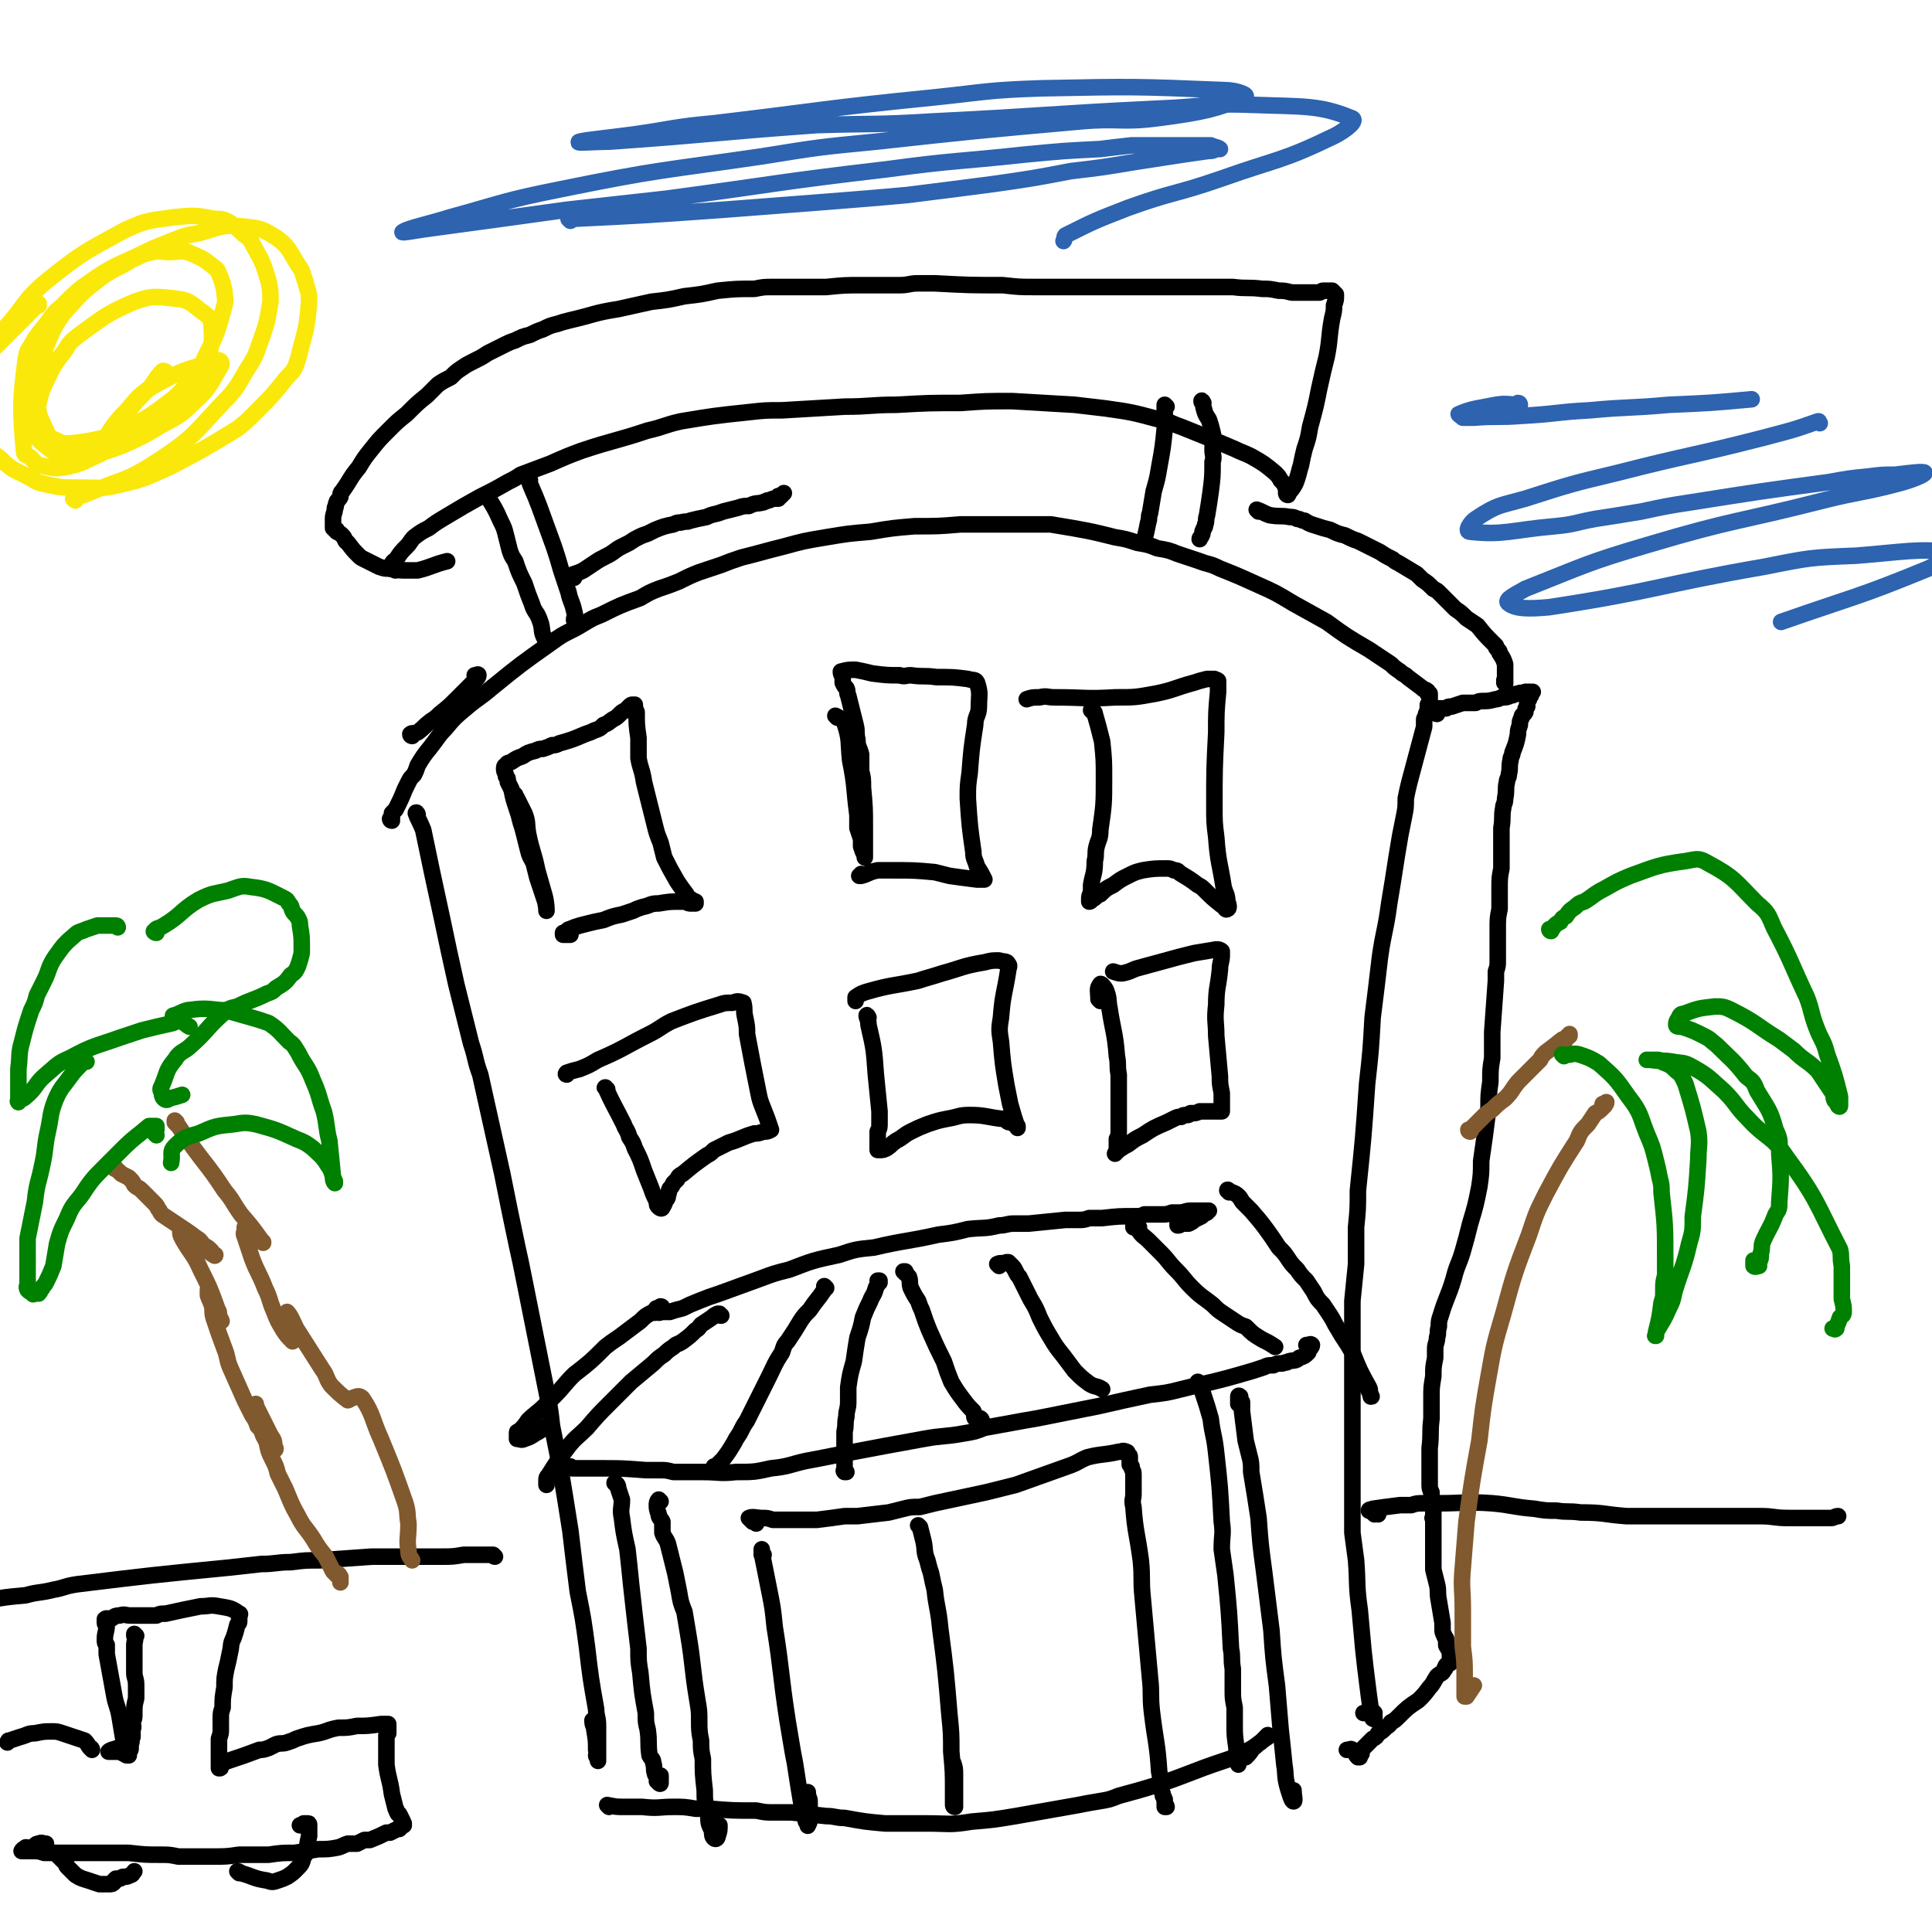 <svg viewBox='0 0 1050 1050' version='1.1' xmlns='http://www.w3.org/2000/svg' xmlns:xlink='http://www.w3.org/1999/xlink'><g fill='none' stroke='#000000' stroke-width='9' stroke-linecap='round' stroke-linejoin='round'><path d='M227,443c0,-1 -1,-2 -1,-1 1,3 2,4 4,9 5,24 5,24 10,47 4,19 4,19 8,37 4,16 4,16 8,32 3,9 2,9 5,17 2,9 2,9 4,18 2,9 2,9 4,18 2,9 2,9 4,18 4,20 4,20 8,39 2,9 2,9 4,19 2,10 2,10 4,20 2,10 2,10 4,20 2,10 2,10 4,20 2,10 2,10 3,19 2,10 2,10 4,20 3,18 3,18 6,37 2,17 2,17 4,33 3,15 3,15 5,30 2,17 2,17 5,34 0,4 1,4 1,9 0,3 0,3 0,6 0,3 0,3 0,5 0,2 0,2 0,3 0,2 0,2 0,4 0,1 0,1 0,1 0,0 0,0 0,0 0,0 0,0 0,0 0,0 0,0 0,-1 0,-1 -1,-1 -1,-2 0,-1 1,-1 0,-3 0,-5 0,-5 -1,-11 0,-2 -1,-2 -1,-5 '/><path d='M213,446c-1,0 -1,-1 -1,-1 0,0 0,0 0,0 1,0 1,0 1,0 0,0 0,0 -1,0 0,0 0,0 0,0 1,1 0,0 0,0 0,0 0,0 0,0 0,0 0,0 0,0 1,1 0,0 0,0 0,0 0,0 0,0 1,0 1,0 1,-1 0,-1 0,-1 0,-2 1,-1 1,-1 2,-2 3,-6 3,-6 5,-11 1,-2 1,-2 2,-4 1,-2 1,-2 3,-4 1,-2 1,-2 2,-5 3,-5 3,-5 7,-10 4,-5 4,-6 8,-10 5,-6 5,-6 11,-11 7,-6 7,-5 14,-11 16,-13 16,-13 33,-25 8,-6 9,-5 17,-10 5,-3 5,-3 10,-5 10,-5 10,-5 21,-9 5,-3 5,-3 10,-5 6,-2 6,-2 11,-4 6,-3 6,-3 11,-5 6,-2 6,-2 12,-4 5,-2 5,-2 11,-4 12,-3 11,-3 23,-6 11,-3 11,-3 23,-5 12,-2 12,-2 24,-3 12,-2 12,-2 24,-3 13,0 13,0 25,-1 6,0 6,0 13,0 6,0 6,0 12,0 6,0 6,0 12,0 6,0 6,0 12,0 6,1 6,1 12,2 11,2 11,2 23,5 6,1 6,1 12,3 6,1 6,1 11,3 6,1 6,1 11,3 6,2 6,2 12,4 5,2 5,1 11,4 10,4 10,4 21,9 9,4 9,4 19,10 9,5 9,5 18,10 11,8 11,8 23,15 3,2 3,2 6,4 3,2 3,2 6,4 2,2 2,2 5,4 2,2 2,1 4,3 4,3 4,3 8,6 1,1 1,1 2,1 0,1 1,0 1,1 0,0 0,1 0,1 0,1 1,0 1,0 0,0 0,1 0,1 0,0 0,0 0,0 0,0 0,-1 -1,-1 0,0 1,0 1,1 0,0 0,0 0,0 0,0 0,-1 -1,-1 0,0 1,0 1,1 0,0 0,0 0,0 0,0 0,0 0,0 0,0 0,0 0,0 0,0 0,0 0,0 0,1 0,1 0,1 0,1 0,1 0,2 0,1 0,1 -1,2 0,1 0,1 0,3 -1,1 0,1 -1,2 0,2 -1,2 -1,3 0,2 0,2 0,4 -4,15 -4,15 -8,30 -1,4 -1,4 -2,9 0,5 0,5 -1,10 -1,5 -1,5 -2,10 -1,6 -1,6 -2,12 -2,13 -2,13 -4,25 -2,15 -3,15 -5,29 -2,17 -2,17 -4,33 -1,18 -1,18 -3,36 -2,29 -2,29 -5,58 0,10 0,10 -1,20 0,10 0,10 0,20 -1,10 -1,10 -2,20 0,19 0,19 0,38 0,10 0,10 0,19 0,9 0,9 0,18 0,9 0,9 0,18 0,8 0,8 0,16 0,9 0,9 0,17 1,8 1,7 2,15 1,13 0,13 2,27 1,11 1,11 2,22 1,9 1,9 2,17 1,8 1,8 2,15 1,1 1,1 2,2 0,1 -1,1 0,2 0,1 0,1 0,1 0,0 0,0 0,0 0,1 0,0 -1,0 0,0 1,0 1,0 0,0 0,0 0,0 0,0 0,0 0,0 0,0 0,0 0,0 -1,-1 -1,-2 -2,-3 -1,0 -2,0 -4,0 '/><path d='M280,432c0,0 -1,-1 -1,-1 0,1 1,1 2,3 2,4 2,4 4,8 2,5 1,5 2,11 2,10 3,10 5,20 2,7 2,7 4,14 1,4 1,7 1,8 0,0 0,-3 -1,-6 -2,-6 -2,-6 -4,-12 -1,-4 -1,-4 -2,-8 -2,-4 -2,-3 -3,-7 -1,-4 -1,-4 -2,-8 -1,-4 -1,-4 -2,-7 -1,-4 -1,-4 -2,-7 -2,-6 -2,-6 -3,-11 -1,-2 -1,-2 -2,-4 0,-2 0,-2 -1,-3 0,-2 -1,-2 -1,-4 0,-1 0,-2 1,-2 1,-2 1,-1 3,-2 3,-2 3,-2 6,-3 3,-2 3,-2 7,-3 2,-1 2,-1 4,-1 3,-1 3,-1 5,-2 2,0 2,0 4,-1 7,-2 7,-2 14,-5 3,-1 3,-1 5,-2 3,-1 3,-1 5,-3 3,-1 2,-1 5,-3 2,-1 2,-1 4,-3 1,-1 1,-1 3,-2 1,-1 1,-1 2,-2 1,-1 1,-1 2,-1 0,0 1,0 1,0 0,1 0,2 1,4 0,7 0,7 1,14 0,2 0,2 0,5 0,3 0,3 0,6 1,6 2,6 3,13 3,12 3,12 6,24 1,4 1,4 3,9 1,4 1,4 2,8 3,6 3,6 7,13 2,3 2,3 5,7 1,2 1,2 3,3 1,1 1,1 2,1 0,1 0,1 0,1 0,0 0,0 0,0 0,0 0,0 0,0 -1,0 -1,0 -2,0 -2,0 -2,0 -3,-1 -1,0 -1,0 -3,0 -6,0 -6,0 -12,1 -5,0 -4,1 -9,2 -3,1 -3,1 -5,2 -3,1 -3,1 -6,2 -5,1 -5,1 -10,3 -5,1 -5,1 -9,2 -4,1 -4,1 -7,2 -1,1 -1,0 -2,1 -1,0 -1,0 -2,1 -1,1 -1,1 -2,1 0,0 0,1 0,1 1,0 2,0 4,0 0,0 0,-1 0,-1 '/><path d='M455,390c0,0 -1,-1 -1,-1 2,1 4,2 5,4 3,9 2,10 3,20 3,15 2,15 4,30 0,3 0,3 0,7 1,3 1,3 2,6 0,2 0,2 0,4 1,3 1,3 2,5 0,1 0,1 0,1 0,-2 0,-3 0,-5 0,-5 0,-5 0,-11 0,-11 0,-11 -1,-22 0,-5 0,-5 -1,-9 0,-5 0,-5 0,-9 -1,-4 -2,-4 -2,-8 -1,-4 0,-4 -1,-8 -2,-8 -2,-8 -4,-16 -1,-2 0,-2 -1,-4 -1,-1 -1,-1 -2,-3 0,-1 0,-1 0,-3 0,-1 -1,-1 -1,-3 0,0 0,0 0,0 4,-1 4,-1 8,-1 5,1 5,1 9,2 8,1 8,1 15,1 3,1 3,0 6,0 7,1 7,0 14,1 9,0 9,0 17,1 3,1 4,0 5,2 2,6 1,7 1,13 0,5 -2,5 -2,10 -2,13 -2,13 -3,26 -1,7 -1,7 -1,14 1,15 1,15 3,29 0,4 1,4 2,8 2,3 2,3 4,7 0,0 0,0 0,0 0,0 0,0 0,0 -2,0 -2,0 -4,0 -8,-1 -8,-1 -15,-2 -4,-1 -4,-1 -8,-2 -11,-1 -11,-1 -23,-1 -4,0 -4,0 -8,0 -5,1 -5,2 -9,3 -1,0 -1,0 -1,0 0,0 1,0 1,-1 '/><path d='M594,387c0,-1 -1,-2 -1,-1 1,0 2,1 2,2 2,7 2,7 4,15 1,10 1,10 1,20 0,14 0,14 -2,28 0,5 -1,5 -2,9 -1,4 0,4 -1,8 0,7 -1,7 -2,13 0,2 0,2 0,4 -1,2 -1,2 -1,4 0,0 0,1 0,1 0,0 1,0 1,-1 3,-1 2,-2 5,-3 3,-3 3,-3 7,-5 4,-3 4,-3 8,-5 4,-2 4,-2 8,-3 6,-1 7,-1 13,-1 2,0 2,0 4,1 3,0 2,1 4,2 5,3 5,3 9,6 2,1 2,1 4,3 4,4 4,4 9,8 2,1 2,3 3,2 1,0 1,-2 0,-4 0,-4 -1,-4 -2,-8 -2,-13 -3,-13 -4,-27 -1,-8 -1,-8 -1,-17 0,-20 0,-20 1,-40 0,-11 0,-11 1,-22 0,-2 0,-2 0,-5 0,0 0,0 0,0 0,-1 0,-1 0,-1 -1,-1 -1,0 -2,-1 -2,0 -2,0 -4,0 -4,1 -4,1 -7,2 -11,3 -11,4 -21,6 -11,2 -11,2 -22,2 -16,1 -16,0 -33,0 -4,0 -4,-1 -8,0 -4,0 -4,0 -7,1 '/><path d='M330,592c0,0 -2,-1 -1,-1 4,9 5,10 10,20 1,3 2,3 3,7 2,3 2,3 3,6 3,6 3,6 5,12 2,5 2,5 4,10 1,3 1,3 3,7 0,2 0,2 1,3 1,1 2,1 2,0 1,-1 1,-2 2,-4 1,-1 1,-1 1,-3 1,-1 0,-1 1,-3 1,-1 1,-1 2,-3 1,-1 1,-1 2,-2 1,-2 1,-2 3,-3 6,-5 6,-5 13,-10 2,-1 2,-1 4,-3 2,-1 2,-1 4,-2 2,-1 2,-1 4,-2 7,-2 7,-3 14,-5 2,0 2,0 5,-1 2,0 2,0 4,-1 0,0 0,0 0,0 -2,-6 -2,-6 -4,-11 -2,-5 -2,-5 -3,-10 -3,-15 -3,-15 -6,-31 0,-4 0,-4 -1,-9 -1,-4 0,-4 -1,-8 0,0 0,0 0,0 -3,-1 -3,-1 -6,0 -4,0 -4,0 -7,1 -13,4 -13,4 -26,9 -6,3 -6,4 -12,7 -14,7 -14,8 -28,14 -5,3 -5,3 -10,5 -4,1 -4,1 -7,2 -1,1 0,1 0,1 '/><path d='M472,553c0,0 -1,-2 -1,-1 0,1 1,2 1,5 3,13 3,13 4,27 1,10 1,10 2,20 0,3 0,3 0,6 0,3 0,3 -1,5 0,2 0,2 0,4 0,2 0,2 0,3 0,1 0,1 0,2 0,1 0,1 0,1 0,0 1,0 1,0 2,0 2,0 4,-1 3,-2 2,-2 5,-4 4,-2 4,-3 8,-5 4,-2 4,-2 9,-4 6,-2 6,-2 11,-3 6,-1 6,-2 12,-2 8,0 9,1 17,2 2,0 2,0 3,1 1,1 1,1 3,1 1,1 1,1 3,2 0,0 0,1 0,1 0,0 0,0 0,0 0,0 0,0 0,0 -2,-6 -2,-6 -4,-13 -1,-5 -1,-5 -2,-10 -2,-12 -2,-12 -3,-24 -1,-6 -1,-7 0,-13 1,-13 2,-13 4,-26 0,-1 1,-2 0,-3 -1,-2 -2,-1 -5,-2 -4,0 -4,0 -8,1 -12,2 -12,3 -23,6 -6,2 -7,2 -13,4 -14,3 -14,2 -28,6 -3,1 -3,1 -6,3 0,1 0,1 0,2 '/><path d='M598,544c0,0 0,0 -1,-1 0,0 0,0 0,0 0,-4 -1,-6 1,-8 0,-1 2,1 3,3 2,5 1,5 2,10 2,13 3,13 4,26 1,5 0,5 1,10 0,4 0,4 0,9 0,4 0,4 0,8 0,7 0,7 0,13 0,3 0,3 -1,5 0,2 0,2 0,4 0,2 0,2 -1,4 0,0 0,0 0,0 1,-1 1,-1 2,-2 3,-2 3,-2 5,-3 4,-3 4,-3 8,-5 6,-4 6,-4 13,-7 2,-1 2,-1 4,-2 2,-1 2,-1 4,-1 1,-1 1,-1 3,-1 1,0 1,0 2,-1 3,0 3,0 5,-1 1,0 1,0 1,0 2,0 2,0 3,0 2,0 2,0 4,0 2,0 2,0 4,0 0,0 0,-1 0,-1 0,-5 0,-5 0,-9 -1,-5 -1,-5 -1,-9 -1,-11 -1,-11 -2,-22 0,-8 -1,-8 0,-17 0,-9 1,-9 2,-19 0,-4 1,-4 1,-8 0,-1 0,-2 0,-2 -1,-1 -2,-1 -3,-1 -6,1 -6,1 -12,2 -4,1 -4,1 -8,2 -11,3 -11,3 -22,6 -4,1 -4,2 -9,3 -2,0 -2,0 -5,-1 '/><path d='M360,711c0,0 0,-1 -1,-1 0,0 1,0 0,1 -2,1 -2,1 -4,2 -4,2 -4,2 -7,5 -4,3 -4,3 -8,6 -5,4 -6,4 -11,8 -8,8 -8,8 -17,15 -6,6 -5,6 -11,12 -3,3 -3,3 -5,5 -4,4 -5,4 -9,8 -2,3 -2,3 -5,6 -1,0 -1,0 -1,1 0,1 0,1 0,2 -1,0 -1,0 0,0 0,0 0,1 0,1 2,0 2,1 4,0 3,-1 3,-1 6,-3 4,-2 4,-3 8,-5 '/><path d='M358,712c-1,0 -1,0 -1,-1 -1,0 0,1 0,1 0,1 -1,1 -1,1 0,1 0,0 0,0 2,0 2,1 3,0 3,0 3,0 5,0 3,-1 3,-1 7,-2 4,-2 4,-2 9,-4 5,-2 5,-2 11,-4 11,-4 11,-4 22,-8 8,-3 8,-3 16,-5 13,-5 13,-5 27,-8 9,-3 9,-3 19,-4 17,-4 17,-3 35,-7 8,-1 8,-1 16,-3 9,-1 9,0 17,-2 4,0 4,-1 8,-1 4,0 4,0 8,0 10,-1 10,-1 20,-2 3,0 3,0 7,0 3,0 3,0 6,-1 4,0 4,0 7,0 9,-1 9,-1 18,-1 3,0 3,0 5,-1 3,0 3,0 6,0 2,0 2,0 4,0 2,0 2,0 5,-1 2,0 2,0 4,0 3,0 3,-1 6,-1 3,0 3,0 6,0 1,0 1,0 3,0 0,0 0,0 1,0 0,0 0,0 0,0 -1,0 -1,0 -1,1 -2,1 -2,1 -3,2 -2,1 -2,1 -4,2 -1,1 -1,1 -3,2 0,0 0,0 -1,0 -1,0 -1,0 -2,0 0,0 0,0 -1,0 -1,1 -1,1 -2,1 0,0 0,-1 0,-1 0,-1 0,0 0,0 '/><path d='M668,648c0,-1 -1,-2 -1,-1 2,1 4,1 6,3 2,2 1,2 3,4 2,2 2,2 4,4 6,7 6,7 11,14 2,3 2,3 4,6 3,3 3,3 5,6 2,3 2,3 5,6 2,3 2,3 5,6 2,3 2,3 4,6 2,4 2,4 5,7 2,3 2,3 4,6 2,3 2,4 4,7 4,7 4,6 8,13 4,10 4,10 9,19 1,2 0,2 1,4 0,1 0,1 0,1 0,0 0,0 0,0 1,0 0,0 0,-1 -1,-1 0,-1 -1,-2 -1,-2 -1,-3 -3,-5 -1,-1 -2,-1 -3,-1 '/><path d='M311,798c0,0 -1,-1 -1,-1 0,0 0,1 1,1 7,0 7,0 15,0 12,0 12,0 25,1 4,0 4,0 8,0 3,0 3,0 7,1 8,0 8,0 16,0 9,0 9,1 18,0 10,0 10,0 19,-2 10,-1 10,-2 19,-4 11,-2 10,-2 21,-4 21,-4 21,-4 43,-8 11,-2 11,-1 22,-3 6,-1 6,-1 11,-3 11,-2 11,-2 22,-4 6,-1 6,-1 11,-2 5,-1 5,-1 10,-2 5,-1 5,-1 10,-2 5,-1 5,-1 10,-2 13,-3 13,-3 27,-6 9,-1 9,-1 17,-3 8,-2 8,-2 17,-4 8,-2 8,-2 15,-4 7,-2 7,-2 13,-4 2,-1 2,-1 5,-1 2,-1 2,-1 5,-1 2,-1 2,0 3,-1 3,-1 4,0 6,-2 3,-1 3,-1 5,-3 0,-1 0,-1 0,-1 1,-1 2,-2 2,-3 -1,-1 -1,0 -3,0 '/><path d='M392,715c-1,0 -1,0 -1,-1 -1,0 -1,0 -1,0 -2,1 -2,1 -3,2 -3,2 -3,2 -6,4 -1,1 -1,2 -3,3 -3,3 -3,3 -7,6 -3,2 -3,1 -5,3 -3,2 -3,2 -5,4 -3,2 -3,2 -6,5 -6,5 -6,5 -12,10 -6,6 -6,6 -12,12 -6,6 -6,6 -12,13 -5,5 -6,5 -10,10 -6,8 -6,8 -11,16 -1,1 -1,1 -1,3 0,0 0,0 0,0 0,1 0,1 0,2 '/><path d='M449,700c0,0 -1,-1 -1,-1 0,1 1,1 0,2 -4,6 -4,5 -8,11 -3,3 -3,3 -5,6 -3,5 -3,5 -7,11 -2,2 -2,3 -3,6 -4,6 -4,7 -7,13 -2,4 -2,4 -4,8 -2,4 -2,4 -4,8 -2,4 -2,4 -4,8 -2,3 -2,3 -4,7 -2,3 -2,3 -3,5 -3,5 -3,5 -6,9 -2,2 -2,2 -4,4 0,1 -1,1 -1,1 0,0 0,-1 0,-1 '/><path d='M478,697c0,0 -1,-1 -1,-1 0,0 0,0 1,0 0,0 0,0 0,0 -1,2 -1,2 -2,4 -1,4 -2,4 -3,7 -2,4 -2,4 -4,9 -1,5 -1,5 -3,11 -1,6 -1,6 -2,13 -2,7 -2,7 -3,14 0,4 0,4 0,8 0,4 -1,4 -1,8 -1,4 0,4 -1,8 0,3 0,3 0,7 0,3 0,3 0,6 0,4 0,4 0,8 0,0 -1,0 0,1 0,0 0,0 1,0 '/><path d='M492,692c0,0 0,-1 -1,-1 0,0 1,0 1,0 1,2 1,2 2,3 1,3 0,3 1,6 2,4 2,4 4,7 1,3 1,3 2,5 2,6 2,6 4,11 4,9 4,9 8,17 2,6 2,6 4,11 3,5 3,5 6,9 3,4 3,4 6,7 1,2 0,3 1,4 1,1 2,-1 3,0 1,1 0,1 1,2 '/><path d='M543,688c0,0 -1,-1 -1,-1 2,-1 3,0 5,-1 0,0 0,0 1,0 1,1 1,1 2,2 1,1 1,1 2,3 1,2 1,2 2,3 3,6 3,6 6,12 3,5 3,5 5,10 3,6 3,6 6,11 3,5 3,5 7,10 3,4 3,4 6,8 4,4 4,4 8,7 3,2 4,1 7,3 '/><path d='M617,667c0,0 -1,0 -1,-1 0,0 0,1 0,1 1,0 2,-1 3,0 0,1 -1,1 0,2 2,3 3,3 5,5 4,4 4,4 7,7 4,4 4,5 8,9 5,5 4,5 9,10 5,5 6,5 11,9 3,3 3,3 6,5 3,2 3,2 6,4 3,2 3,2 6,3 4,4 4,4 9,7 4,2 4,2 7,4 '/><path d='M335,807c0,0 -1,-2 -1,-1 1,0 2,1 2,3 1,3 1,3 2,6 0,5 -1,5 0,10 1,8 1,8 3,17 1,9 1,9 2,19 2,18 2,18 4,35 0,7 0,7 1,13 1,11 1,11 3,22 0,5 0,5 1,9 1,7 0,7 1,14 1,2 2,2 2,4 1,3 0,3 1,6 0,1 1,1 1,2 1,1 0,1 0,2 1,0 1,1 1,1 0,0 1,1 1,0 0,-2 0,-2 0,-4 '/><path d='M359,816c0,0 -1,-1 -1,-1 -1,1 -1,2 -1,3 0,2 0,2 1,5 0,2 1,2 2,4 0,3 0,3 0,6 1,3 2,3 3,6 2,8 2,8 4,16 1,5 1,5 2,10 1,6 1,6 3,11 1,6 1,6 2,12 3,18 2,18 5,36 1,6 1,6 1,11 0,5 0,6 1,11 0,5 0,5 1,10 0,8 0,8 1,17 0,6 0,6 2,13 0,5 0,5 2,9 0,2 0,3 1,4 1,1 2,0 2,-1 1,-3 1,-3 1,-6 0,0 0,0 0,0 '/><path d='M652,752c0,0 -1,-1 -1,-1 0,0 0,0 0,0 1,1 1,1 1,1 1,3 1,3 2,6 2,6 2,6 4,13 1,9 2,9 3,19 2,18 2,18 3,37 1,7 0,7 0,15 1,7 1,7 2,14 2,20 2,20 3,40 1,5 0,5 1,11 0,6 0,6 0,11 0,5 0,5 1,10 0,4 0,4 0,9 0,6 0,6 1,13 0,3 0,3 1,7 0,0 0,0 0,1 0,0 0,1 0,1 0,-1 0,-1 0,-2 '/><path d='M675,764c0,0 0,-1 -1,-1 0,0 0,1 -1,0 0,-1 0,-2 0,-4 0,-1 1,0 1,0 0,2 0,2 1,3 0,2 0,2 0,5 1,8 1,8 2,16 1,4 1,4 2,8 1,4 1,4 1,9 2,12 2,12 4,25 1,14 1,14 3,29 2,16 2,16 4,32 1,15 1,15 3,30 1,12 1,12 2,24 1,9 1,9 2,19 1,6 0,6 2,13 1,3 2,7 3,7 1,0 0,-3 0,-6 '/><path d='M415,845c-1,0 -1,-1 -1,-1 0,0 0,1 0,1 0,-1 0,-2 0,-3 0,0 0,0 0,0 0,1 0,1 0,2 2,10 2,10 4,20 2,10 2,10 3,20 4,25 3,25 7,51 1,6 1,6 2,12 1,6 1,6 2,11 2,13 2,13 4,25 1,3 1,3 2,7 1,1 1,3 1,2 0,0 1,-1 1,-3 0,-5 0,-5 0,-10 0,-2 -1,-2 -1,-5 '/><path d='M411,828c0,-1 -1,-1 -1,-1 0,0 1,0 1,0 -1,0 -1,0 -2,0 -1,-1 -2,-2 -2,-2 2,-1 4,0 7,0 3,0 3,0 6,1 6,0 6,0 13,0 2,0 2,0 5,0 3,0 3,0 6,0 8,-1 8,-1 15,-2 3,0 4,0 7,0 8,-1 9,-1 17,-2 4,-1 4,-1 8,-2 4,-1 4,-1 9,-1 4,-1 4,-1 8,-2 14,-3 14,-3 28,-6 8,-2 8,-2 16,-4 14,-5 14,-5 28,-10 6,-2 6,-3 11,-5 8,-2 8,-1 17,-3 2,0 2,-1 4,0 1,0 1,1 1,2 1,0 1,0 1,1 0,2 0,2 0,4 1,1 1,1 1,1 0,2 1,2 1,4 0,1 0,1 0,2 0,4 0,4 0,9 0,3 -1,3 0,7 1,14 2,14 4,29 1,10 0,10 1,20 2,22 2,22 4,44 1,9 0,9 1,18 2,17 3,17 4,33 1,4 0,4 1,8 0,3 1,3 1,5 1,1 0,1 1,2 0,0 0,0 0,0 0,1 0,1 0,3 1,0 1,1 1,1 0,0 -1,0 -1,0 '/><path d='M500,830c0,0 0,0 -1,-1 0,0 1,1 1,1 1,4 1,4 2,8 1,5 0,5 2,10 1,4 1,4 2,7 1,5 1,5 2,9 1,10 2,10 3,21 3,23 3,23 5,47 1,10 1,10 1,20 1,11 1,11 1,21 0,2 0,2 0,4 0,2 0,2 0,3 0,1 0,1 0,1 0,1 1,1 1,1 0,0 0,0 0,0 0,-1 0,-1 0,-2 0,-3 0,-3 0,-7 0,-4 0,-4 0,-8 0,-4 0,-4 -1,-7 '/><path d='M331,982c0,0 -1,-1 -1,-1 0,0 0,0 0,0 5,1 5,1 9,1 5,0 5,0 10,0 9,1 9,0 17,0 6,0 6,0 12,1 4,0 4,0 8,0 12,1 12,1 25,1 5,1 5,1 9,1 5,0 5,0 10,0 10,1 10,1 19,2 5,0 5,1 10,1 11,2 11,2 22,3 11,0 11,0 23,0 12,0 12,1 24,-1 12,-1 12,-1 24,-3 17,-3 17,-3 34,-6 5,-1 5,-1 11,-2 6,-1 6,-1 11,-3 11,-3 11,-3 21,-6 18,-6 18,-7 36,-13 6,-2 6,-2 12,-5 6,-3 6,-4 12,-8 0,0 0,-1 0,-1 -2,2 -2,2 -4,4 -2,1 -2,2 -4,3 -2,3 -2,3 -4,5 '/><path d='M749,823c0,-1 0,-1 -1,-1 0,0 0,1 -1,1 -1,-1 -2,-2 -3,-2 0,-1 1,0 2,-1 7,-1 7,-1 15,-2 3,0 3,0 6,0 3,-1 3,-1 7,-1 4,0 4,0 8,0 14,0 14,-1 29,0 11,1 11,2 23,3 6,1 6,1 12,1 6,1 6,0 13,1 13,0 12,1 25,2 14,0 14,0 27,0 13,0 13,0 25,0 11,0 11,0 21,0 7,0 7,1 15,1 12,0 12,0 23,0 2,0 2,-1 4,-1 '/><path d='M269,846c0,0 -1,0 -1,-1 0,0 0,0 0,0 -1,0 -1,0 -3,0 -2,0 -2,0 -5,0 -4,0 -4,0 -8,0 -6,1 -6,1 -12,1 -8,0 -8,0 -16,0 -11,0 -11,0 -22,0 -14,1 -14,1 -28,2 -8,0 -8,0 -16,1 -8,0 -8,1 -16,1 -9,1 -9,1 -18,2 -41,4 -41,4 -82,9 -7,1 -7,2 -13,3 -8,2 -8,1 -15,3 -11,1 -11,1 -22,3 '/><path d='M69,953c0,-1 -1,-1 -1,-1 0,0 0,0 0,0 0,-3 0,-4 -1,-7 -1,-6 -1,-6 -2,-12 -1,-6 -2,-6 -3,-12 -2,-11 -2,-11 -4,-22 0,-2 0,-2 0,-5 -1,-1 -1,-1 -1,-3 0,-4 1,-4 1,-8 0,0 -1,0 -1,-1 0,-1 0,-1 0,-2 1,-1 2,0 3,0 2,-1 2,-2 5,-2 3,-1 3,0 6,0 4,0 4,0 9,0 2,0 2,0 5,0 2,-1 2,-1 5,-1 9,-2 9,-2 19,-4 5,0 5,-1 10,0 6,1 7,1 11,4 1,0 0,1 0,2 0,1 0,1 0,2 0,1 0,1 -1,2 -1,4 -1,4 -2,7 -2,4 -1,4 -2,8 -1,5 -1,5 -2,9 -1,5 -1,5 -1,10 -1,6 -1,6 -1,11 -1,3 -1,3 -1,6 0,3 0,3 0,6 0,2 0,2 -1,5 0,5 0,5 0,10 0,1 0,1 0,2 0,1 0,1 0,2 0,1 0,1 0,1 1,0 0,0 0,1 0,0 0,0 0,0 0,0 0,0 0,0 0,0 0,0 0,0 1,0 1,0 1,-1 0,-1 0,-1 0,-2 2,-1 2,0 4,-1 9,-3 9,-3 17,-6 2,0 2,0 5,-1 2,-1 2,-1 4,-2 3,-1 3,0 6,-1 3,-1 3,-1 5,-2 6,-2 6,-2 12,-3 5,-1 5,-2 11,-3 5,0 5,0 10,-1 6,0 6,0 13,-1 1,0 1,0 2,0 0,0 0,0 1,0 0,0 0,0 1,0 0,0 0,0 0,1 0,1 0,1 0,3 0,0 0,0 0,1 -1,1 -1,1 -1,1 0,2 0,2 0,4 0,3 0,3 0,5 0,4 0,4 0,7 1,8 2,8 3,16 1,4 1,4 2,8 1,1 0,1 1,2 0,1 1,1 1,1 1,2 1,2 2,4 0,0 0,0 0,1 0,0 0,0 0,0 1,0 0,0 0,1 0,0 1,0 0,0 -1,1 -1,1 -2,2 -1,0 -1,0 -1,0 -2,1 -2,1 -4,2 -1,0 -1,0 -2,0 -4,2 -4,2 -9,4 -1,0 -1,0 -3,0 -2,1 -2,1 -4,2 -3,0 -3,0 -5,0 -3,1 -2,1 -5,2 -5,1 -6,1 -11,1 -6,1 -6,1 -13,2 -7,0 -7,0 -14,1 -8,0 -8,0 -16,0 -7,1 -7,1 -15,1 -5,0 -5,0 -10,0 -4,0 -4,0 -8,0 -5,-1 -5,-1 -10,-1 -8,0 -8,0 -17,-1 -12,0 -12,0 -23,0 -3,0 -3,0 -5,0 -3,0 -3,0 -5,0 -1,0 -1,0 -3,0 -2,0 -2,0 -3,0 -2,0 -2,0 -4,0 -1,0 -1,0 -3,0 -3,-1 -3,-1 -7,-1 -2,0 -2,0 -4,0 -1,0 -2,0 -1,0 0,-1 1,-1 2,-2 2,0 2,1 3,0 3,-1 2,-2 4,-2 2,-1 2,0 4,0 0,0 0,0 0,0 '/><path d='M50,951c0,0 0,-1 -1,-1 0,0 1,0 0,0 -1,-1 -1,-2 -3,-4 -3,-1 -3,-1 -6,-2 -3,-1 -3,-1 -6,-2 -3,-1 -3,-1 -6,-1 -4,0 -4,0 -9,1 -4,0 -4,1 -8,2 -3,1 -3,1 -6,2 -1,0 0,0 -1,1 '/><path d='M130,1018c0,0 -1,-1 -1,-1 0,0 1,0 2,1 7,2 7,3 14,4 3,1 3,1 6,0 3,-1 3,-1 5,-2 3,-2 3,-2 5,-4 3,-3 3,-3 4,-7 1,-1 1,-1 2,-3 0,-4 0,-4 1,-8 0,-2 0,-2 0,-5 0,-1 0,-1 0,-1 0,-1 0,-1 -1,-1 0,0 0,0 0,0 -1,0 -1,0 -2,0 0,0 0,1 0,1 -1,0 -1,0 -2,0 '/><path d='M31,1008c-1,-1 -1,-1 -1,-1 -1,0 0,0 0,0 2,2 2,2 4,4 1,1 1,1 2,2 0,1 0,1 1,2 2,2 2,2 4,4 3,2 4,2 7,3 3,1 3,1 6,2 3,0 3,0 5,0 2,0 2,0 3,-1 0,0 0,-1 0,-1 0,0 0,0 1,-1 1,0 1,0 2,0 1,0 1,-1 2,-1 0,0 0,0 0,0 2,0 2,0 4,-1 1,0 1,-1 2,-2 '/><path d='M74,889c0,0 -1,0 -1,-1 0,0 0,1 0,1 1,2 0,3 0,5 0,4 0,4 0,8 0,3 0,3 0,7 0,3 1,3 1,7 0,3 0,3 0,7 -1,4 -1,4 -1,8 0,3 0,3 -1,5 0,2 1,2 0,4 0,2 0,2 0,4 -1,2 0,2 -1,4 0,1 0,1 0,2 0,1 0,1 -1,2 0,1 0,1 0,2 0,0 0,0 0,0 0,0 0,0 0,0 -1,0 -1,0 -1,0 -1,0 -1,-1 -2,-1 -2,-1 -2,-1 -4,-1 -1,0 -1,0 -2,0 -1,0 -2,0 -2,0 1,-1 2,-1 5,-2 '/><path d='M266,271c0,0 -1,-2 -1,-1 3,5 4,6 7,13 2,4 2,4 3,8 1,4 1,4 2,8 1,3 1,3 3,6 2,6 2,6 5,12 2,6 2,6 4,11 1,3 1,3 3,6 1,2 1,2 2,5 1,4 0,4 2,8 1,1 1,1 3,2 '/><path d='M288,261c-1,-1 -2,-2 -1,-1 2,6 3,7 6,15 4,11 4,11 8,22 2,6 2,6 4,13 2,6 2,6 4,12 1,5 2,5 3,10 1,3 0,3 0,5 '/><path d='M634,221c0,0 -1,-1 -1,-1 0,1 0,2 0,4 0,4 1,5 0,9 -1,10 -1,10 -3,21 -1,6 -1,6 -3,13 -1,6 -1,6 -2,12 -1,2 0,2 -1,5 -1,5 -1,5 -2,9 '/><path d='M654,219c0,0 -1,-2 -1,-1 0,1 1,1 1,3 1,4 1,4 3,7 1,3 1,3 2,7 1,4 0,5 0,9 0,4 1,4 0,7 0,8 0,8 -1,16 -1,7 -1,7 -2,13 -1,3 0,3 -1,5 0,2 -1,2 -1,3 -1,1 0,2 -1,3 0,1 -1,1 -1,2 '/><path d='M215,310c-1,0 -1,-1 -1,-1 0,0 0,0 0,0 0,0 0,0 0,0 0,0 -1,0 -1,0 0,-1 0,-1 0,-2 0,0 0,0 0,0 0,-1 0,-1 1,-2 0,0 0,0 1,0 1,-1 0,-1 1,-2 2,-3 2,-3 5,-6 2,-2 2,-3 4,-5 4,-3 4,-3 8,-5 4,-3 4,-3 9,-6 10,-6 10,-6 19,-11 8,-4 8,-4 15,-8 4,-2 4,-2 7,-4 8,-3 8,-3 16,-6 9,-4 9,-4 17,-7 18,-6 18,-5 36,-11 9,-2 9,-3 18,-5 18,-3 18,-3 37,-5 9,-1 9,-1 18,-1 17,-1 17,-1 34,-2 14,0 14,-1 28,-1 18,-1 18,-1 35,-1 14,-1 14,-1 28,-1 17,1 17,1 34,2 8,1 9,1 17,2 14,2 14,2 29,6 6,1 6,2 12,4 15,6 15,6 29,12 4,2 5,2 9,4 7,4 7,4 13,9 2,2 2,2 3,4 2,2 2,2 3,5 0,1 0,1 0,2 0,0 0,0 1,1 0,0 0,0 0,0 0,0 -1,-1 -1,-1 0,0 0,1 1,1 0,0 0,0 0,0 1,-2 1,-2 2,-3 2,-3 2,-3 3,-6 1,-3 1,-4 2,-7 1,-5 1,-5 2,-9 2,-6 2,-6 3,-12 3,-11 3,-11 5,-21 2,-9 2,-9 4,-17 2,-10 1,-10 3,-21 1,-4 1,-4 1,-7 1,-3 1,-3 1,-5 0,-1 0,-1 0,-1 -1,-1 -1,-1 -1,-1 -1,-1 -1,-1 -1,-1 -1,0 -1,0 -1,0 -2,0 -2,0 -4,0 -1,0 -1,1 -2,1 -1,0 -1,0 -2,0 -4,0 -4,0 -7,0 -3,0 -3,0 -6,0 -4,-1 -4,-1 -7,-1 -5,-1 -5,-1 -9,-1 -8,-1 -8,0 -16,-1 -3,0 -3,0 -6,0 -3,0 -3,0 -6,0 -3,0 -3,0 -6,0 -6,0 -6,0 -12,0 -3,0 -3,0 -7,0 -3,0 -3,0 -6,0 -7,0 -7,0 -15,0 -4,0 -4,0 -7,0 -5,0 -5,0 -9,0 -8,0 -8,0 -17,0 -8,0 -8,0 -16,0 -9,0 -9,0 -18,-1 -18,0 -18,0 -37,-1 -4,0 -4,0 -9,0 -5,0 -5,1 -10,1 -5,0 -5,0 -10,0 -5,0 -5,0 -10,0 -10,0 -10,0 -20,1 -5,0 -5,0 -10,0 -5,0 -5,0 -9,0 -5,0 -5,0 -10,0 -5,0 -5,0 -10,1 -10,0 -10,0 -20,1 -9,2 -9,2 -18,3 -9,2 -9,2 -18,3 -9,2 -9,2 -18,4 -13,2 -13,3 -26,6 -4,1 -4,1 -7,2 -4,1 -4,1 -8,3 -3,1 -3,1 -7,3 -4,1 -4,1 -8,3 -3,1 -3,1 -7,3 -4,2 -4,2 -8,4 -3,2 -3,2 -7,4 -4,2 -4,2 -7,4 -3,2 -3,2 -6,5 -4,2 -4,2 -7,4 -3,3 -3,3 -6,6 -5,4 -5,4 -11,10 -5,4 -5,4 -10,9 -5,5 -5,5 -9,10 -4,5 -4,5 -7,10 -5,6 -4,6 -9,13 -1,1 -1,1 -1,3 -1,2 -2,2 -2,3 -1,2 0,2 -1,3 0,3 -1,3 -1,6 0,0 0,0 0,1 0,1 0,1 0,3 0,1 0,0 0,1 1,0 1,0 1,1 0,0 0,0 0,0 0,0 0,0 1,0 0,1 0,1 0,1 2,1 2,1 3,2 2,2 1,3 3,4 3,4 3,4 6,7 1,1 1,1 3,2 4,2 4,2 8,4 3,1 3,1 5,1 6,1 6,1 11,1 2,0 3,0 5,0 8,-2 8,-3 16,-5 '/><path d='M224,400c0,0 -1,0 -1,-1 1,-1 2,0 4,-1 4,-3 3,-3 7,-6 3,-2 3,-2 5,-4 5,-4 5,-4 9,-8 3,-3 3,-3 6,-6 2,-2 2,-2 4,-4 1,-1 2,-2 2,-3 0,-1 -1,0 -2,0 '/><path d='M312,314c0,0 0,-1 -1,-1 0,-1 1,-1 1,-1 3,-1 3,-1 5,-2 3,-2 3,-2 6,-4 3,-2 3,-2 7,-4 4,-2 4,-3 8,-5 2,-1 2,-1 4,-2 3,-2 3,-2 5,-3 2,-1 2,-1 5,-2 2,-1 2,-1 4,-2 5,-2 5,-2 10,-3 2,-1 2,-1 4,-1 3,-1 3,0 5,-1 4,-1 4,-1 9,-2 4,-2 4,-1 9,-3 4,-1 4,-1 8,-2 3,-1 3,-1 6,-1 4,-2 4,-1 8,-2 1,-1 1,0 2,-1 2,0 2,-1 4,-1 1,0 1,0 2,0 0,-1 0,-1 1,-1 0,0 0,0 0,0 0,0 -1,0 -1,0 0,-1 0,0 1,0 0,0 0,0 0,0 0,0 0,0 0,0 1,-1 1,-1 2,-2 '/><path d='M684,278c0,0 -1,-1 -1,-1 3,1 4,2 7,3 6,1 6,0 11,1 2,0 2,0 4,1 2,0 2,1 4,1 3,2 4,2 7,3 3,1 3,1 7,2 4,2 4,2 8,3 4,2 4,2 7,3 4,2 4,2 8,4 2,1 2,1 4,2 3,2 3,2 7,4 1,1 1,1 3,2 5,3 5,3 10,6 1,1 1,1 3,3 3,2 3,2 6,5 2,1 2,1 3,2 2,2 2,2 3,3 3,3 3,3 6,6 3,2 3,2 6,5 3,2 3,2 6,4 4,5 4,5 8,9 1,1 1,1 2,2 0,1 0,1 1,2 1,1 1,1 1,2 2,3 2,3 3,6 0,1 0,1 0,2 0,1 0,1 0,2 0,1 0,1 0,3 0,1 0,1 0,1 -1,1 0,1 0,2 0,0 -1,0 0,0 0,0 0,1 0,0 0,-1 0,-1 0,-2 0,-1 0,0 0,-1 0,-2 0,-2 0,-4 '/><path d='M781,388c-1,0 -1,-1 -1,-1 0,0 0,0 0,0 0,0 -1,0 -1,0 0,-1 0,-1 0,-2 0,0 0,0 0,0 0,0 0,0 1,0 2,0 2,0 4,0 1,0 1,0 2,0 1,-1 1,-1 3,-1 3,-1 3,-1 6,-2 2,0 2,0 4,0 2,0 2,0 3,0 2,-1 2,-1 4,-1 3,0 3,0 7,-1 1,0 1,0 3,-1 3,0 3,0 5,-1 2,0 2,-1 4,-1 2,-1 2,0 4,-1 2,0 2,0 3,0 0,0 0,0 1,0 0,0 0,0 0,0 -1,1 -1,1 -1,1 0,1 0,1 0,1 0,0 -1,0 -1,1 0,0 0,1 0,1 -1,1 -1,1 -1,2 0,1 0,1 0,2 -1,1 -1,1 -1,3 -1,2 -2,1 -2,3 -1,2 -1,2 -1,4 -1,3 -1,3 -1,5 -1,5 -1,5 -3,10 0,2 -1,2 -1,4 -1,4 0,4 -1,8 0,2 -1,2 -1,4 -1,4 0,4 -1,9 0,3 -1,3 -1,5 -1,5 0,5 -1,11 0,3 0,3 0,5 0,3 0,3 0,6 0,5 0,5 0,11 -1,5 -1,5 -1,11 0,5 0,5 0,11 -1,5 -1,5 -1,11 0,8 0,8 0,17 0,3 0,3 -1,6 0,2 0,2 0,5 -1,14 -1,14 -2,28 0,3 0,3 0,7 0,3 0,3 0,7 -1,6 -1,6 -1,13 -1,7 -1,7 -1,14 -1,7 -1,7 -2,15 -1,7 -1,7 -2,14 0,7 0,7 -1,14 -2,10 -2,10 -5,20 -2,8 -2,8 -4,15 -2,7 -3,7 -5,15 -3,10 -4,10 -7,20 -1,3 -1,3 -1,6 -1,3 0,3 -1,6 0,3 -1,3 -1,6 0,2 0,2 0,5 -1,5 -1,5 -1,10 -1,6 -1,6 -1,11 0,6 0,6 0,12 -1,8 0,8 -1,16 0,2 0,2 0,5 0,2 0,2 0,4 0,5 0,5 0,10 0,3 0,3 1,5 0,1 0,1 0,2 0,0 0,0 0,1 0,2 0,2 0,4 0,0 0,0 0,0 1,1 1,1 1,2 0,1 0,1 0,2 0,1 0,1 0,2 0,0 0,0 0,1 0,0 0,0 0,0 0,0 0,0 0,0 0,1 0,0 0,0 -1,0 0,0 0,1 0,0 0,0 0,0 0,0 0,0 0,1 0,0 0,0 0,1 0,0 0,0 0,1 0,1 0,1 0,3 0,2 0,2 0,4 0,3 0,3 0,6 0,3 0,3 0,7 0,2 0,2 0,4 1,4 1,4 2,8 1,4 0,4 1,9 1,6 1,6 2,12 0,2 0,2 0,3 0,2 0,2 1,4 0,1 1,1 1,2 0,1 0,1 0,3 0,1 1,1 1,2 1,1 1,1 1,2 0,1 0,1 0,2 0,1 1,0 1,1 0,1 0,1 0,2 1,0 0,0 0,0 0,0 0,0 0,0 0,0 0,0 0,0 0,1 -1,0 -1,1 -1,0 -1,0 -2,1 -1,1 0,2 -1,2 -1,3 -2,2 -4,4 -2,3 -2,4 -4,6 -3,4 -3,4 -6,7 -6,4 -6,4 -11,9 -2,2 -2,2 -4,3 -1,2 -2,2 -3,3 -2,2 -2,2 -4,3 -1,2 -1,2 -3,3 -1,1 -1,1 -2,2 -2,2 -2,2 -4,4 0,1 0,1 0,2 -1,1 -1,1 -1,2 0,0 0,0 -1,0 0,0 0,0 0,0 -2,-2 -1,-3 -3,-4 -1,-1 -1,0 -3,0 '/></g>
<g fill='none' stroke='#81592F' stroke-width='9' stroke-linecap='round' stroke-linejoin='round'><path d='M63,635c-1,0 -1,0 -1,-1 0,0 0,1 0,1 2,1 2,1 4,3 2,1 2,1 4,2 2,2 2,2 3,4 2,2 2,1 4,3 2,2 2,2 3,3 2,2 2,2 3,3 2,2 2,2 3,4 1,1 1,2 2,3 6,4 6,4 12,8 3,2 3,2 7,5 2,1 2,2 4,4 2,1 2,1 4,3 0,1 1,1 1,2 1,0 1,0 1,0 0,1 -1,0 -1,0 -2,-1 -1,-1 -3,-2 -5,-5 -6,-4 -11,-9 0,0 0,0 -1,-1 0,0 0,0 -1,0 -1,0 -2,-1 -2,-1 0,2 0,2 1,4 5,9 6,8 10,17 5,10 5,10 9,21 0,1 1,1 1,3 0,1 0,1 0,2 1,1 1,1 1,2 0,0 0,0 0,0 0,0 0,0 0,0 1,0 0,0 0,-1 0,0 0,1 0,1 -1,-1 -1,-1 -2,-2 0,-1 0,-1 0,-2 -1,-3 -1,-3 -2,-5 -1,-3 -1,-3 -2,-6 -1,-1 -1,-2 -1,-2 0,0 0,2 0,3 1,3 1,2 2,5 1,3 0,3 1,7 3,9 3,9 6,17 2,5 1,5 3,10 4,9 4,9 8,18 2,4 2,4 4,8 2,3 2,3 3,6 2,2 2,2 3,5 1,2 1,2 3,4 1,2 0,2 2,4 0,0 1,0 1,0 1,0 1,-1 0,-2 0,-3 0,-3 -2,-6 -3,-6 -3,-6 -6,-12 -1,-2 -1,-2 -2,-4 0,0 0,-1 0,-1 -1,1 -1,2 -1,3 3,9 3,9 7,18 1,5 1,5 3,9 2,4 2,4 3,8 2,4 2,4 4,8 3,7 3,8 7,15 3,6 4,6 8,12 3,5 3,5 7,10 2,4 2,4 4,8 2,2 2,2 4,4 0,1 0,2 0,2 0,-1 0,-2 0,-3 -1,-2 -1,-1 -2,-2 '/><path d='M96,610c0,0 -1,-1 -1,-1 0,0 0,0 0,1 1,1 1,1 2,2 6,9 6,9 12,17 7,9 7,9 13,18 5,6 4,6 9,13 6,7 6,7 11,14 1,1 1,1 1,1 0,1 0,0 0,0 -1,0 -1,0 -2,-1 -3,-3 -3,-3 -6,-6 -1,-1 -1,-1 -2,-1 0,0 0,1 0,1 0,2 -1,2 0,4 2,6 2,6 4,12 3,8 4,8 7,16 3,6 2,6 5,13 2,5 2,5 5,10 2,3 2,3 5,6 0,0 0,0 0,0 0,0 0,0 0,0 0,-1 0,-1 0,-2 -1,-3 -2,-3 -2,-6 -1,-2 -1,-2 -1,-4 0,-2 0,-4 0,-4 2,2 3,5 5,9 7,11 7,11 14,22 3,4 2,5 5,9 4,4 5,5 9,8 1,0 1,-1 2,-1 3,-1 4,-2 6,0 6,9 5,11 10,22 7,17 7,17 13,34 2,6 1,6 2,12 0,8 -1,8 0,15 0,3 1,3 2,5 '/><path d='M799,615c0,0 -1,0 -1,-1 0,0 1,1 1,1 0,0 0,0 0,0 1,-1 0,-1 1,-2 3,-3 3,-3 6,-6 2,-2 2,-2 5,-4 3,-3 3,-3 7,-6 4,-4 3,-4 7,-9 4,-4 4,-4 8,-8 2,-2 2,-2 4,-4 1,-2 1,-2 3,-4 4,-3 4,-3 9,-7 1,0 1,0 2,-1 0,0 0,0 1,-1 0,0 0,0 0,0 1,0 1,0 1,-1 0,0 0,0 0,0 0,0 0,0 0,0 0,0 0,0 0,0 0,1 0,1 0,1 -1,1 -1,0 -1,0 -1,1 -1,1 -1,2 0,0 0,0 -1,1 0,0 0,0 0,1 0,1 -1,1 -1,2 '/><path d='M872,601c0,0 -1,-1 -1,-1 0,0 0,1 1,0 0,0 1,-1 1,-1 0,1 -1,2 -2,3 -2,2 -2,2 -4,3 -2,3 -2,3 -4,6 -4,4 -4,4 -6,9 -9,14 -9,14 -17,29 -5,10 -5,10 -9,22 -8,21 -8,21 -14,43 -5,17 -5,17 -8,34 -3,17 -3,17 -5,35 -4,22 -4,22 -7,44 -1,12 -1,12 -2,25 -1,11 0,11 0,23 0,10 0,10 0,20 1,8 1,8 1,15 0,6 0,6 0,12 0,0 0,0 0,0 0,0 0,0 1,0 0,0 0,0 0,0 2,-3 2,-3 4,-6 '/></g>
<g fill='none' stroke='#008000' stroke-width='9' stroke-linecap='round' stroke-linejoin='round'><path d='M850,574c0,0 -1,-1 -1,-1 0,0 0,0 0,0 5,1 5,-1 9,0 6,2 6,2 11,5 9,8 9,8 16,18 7,9 6,10 10,20 3,7 3,7 5,15 1,4 1,4 2,9 1,4 1,4 1,8 2,18 2,18 2,36 0,5 0,5 0,9 -1,4 -1,4 -1,8 0,4 0,4 -1,7 -1,8 -1,8 -3,16 0,1 0,1 0,2 0,0 -1,0 0,0 0,-1 0,-1 0,-2 4,-7 4,-6 7,-13 2,-4 2,-4 3,-9 4,-13 5,-13 8,-26 2,-7 2,-7 2,-15 2,-15 2,-15 3,-31 0,-7 1,-8 0,-15 -3,-13 -3,-13 -7,-26 -2,-4 -2,-5 -5,-7 -3,-3 -3,-3 -8,-5 -1,-1 -1,-1 -3,-1 -2,0 -2,0 -4,0 0,0 -1,0 -1,0 0,0 1,0 2,0 6,1 6,0 12,1 5,1 6,0 11,3 9,5 9,6 17,13 7,7 6,8 13,15 10,11 13,9 21,21 17,23 16,25 29,50 1,4 0,4 1,9 0,9 0,9 0,18 1,4 1,4 1,7 0,2 -1,2 -2,3 -1,3 -1,3 -2,5 0,1 0,1 0,1 -1,1 -1,0 -2,0 '/><path d='M843,506c0,0 -1,-1 -1,-1 0,0 0,1 1,1 0,-1 1,-1 1,-2 2,-2 2,-2 4,-3 1,-2 1,-2 3,-3 2,-3 2,-3 5,-5 2,-2 2,-2 5,-3 5,-3 5,-4 11,-7 7,-4 7,-4 14,-7 14,-5 15,-6 30,-8 6,-1 7,-2 12,1 15,8 15,10 27,22 6,5 6,6 9,13 10,19 9,19 18,38 3,8 2,8 5,16 3,8 4,7 6,15 4,11 4,11 7,23 0,1 0,1 0,2 0,1 0,1 0,2 0,0 0,0 0,0 0,0 0,0 0,1 0,0 0,0 0,0 0,0 0,0 0,0 0,1 -1,0 -1,0 0,0 1,0 1,0 0,0 -1,0 -1,0 -1,-2 -1,-2 -2,-3 -1,-2 0,-3 -1,-4 -4,-6 -4,-6 -8,-12 -6,-6 -7,-5 -13,-11 -4,-3 -4,-3 -8,-6 -13,-8 -12,-9 -26,-16 -4,-2 -5,-2 -9,-2 -9,1 -9,1 -17,4 -2,0 -2,1 -3,3 -1,1 -1,2 -1,3 0,1 1,1 3,1 6,2 6,2 12,5 4,2 3,2 7,5 8,8 9,8 16,17 4,3 4,3 6,8 6,10 7,10 10,21 3,6 2,7 2,13 1,13 1,13 0,26 0,4 0,4 -2,7 -3,8 -4,8 -7,15 -1,3 0,3 -1,6 0,3 0,3 -1,5 0,1 0,1 -1,1 0,1 -1,1 -1,1 1,0 2,0 2,0 -1,0 -2,1 -3,0 0,-1 0,-2 0,-3 '/><path d='M47,577c-1,0 -1,-1 -1,-1 -1,0 0,0 0,0 -3,4 -4,4 -7,8 -5,7 -6,7 -9,14 -3,8 -2,8 -4,17 -2,9 -1,9 -3,18 -2,10 -3,10 -4,20 -2,10 -2,10 -4,20 0,4 0,4 0,8 0,4 0,4 0,7 0,3 0,3 0,6 0,2 0,2 0,4 0,1 -1,1 0,3 1,1 1,1 3,2 0,1 0,0 1,0 1,0 1,0 2,0 1,-1 1,-2 2,-3 0,-1 1,-1 2,-3 2,-4 2,-4 4,-9 1,-6 1,-6 2,-12 2,-7 2,-7 5,-13 3,-7 3,-7 8,-13 6,-9 6,-9 14,-17 4,-4 4,-4 8,-8 7,-7 8,-7 15,-13 1,0 1,0 2,0 1,0 1,0 1,0 0,0 1,0 1,0 0,1 0,1 0,2 -1,1 -1,1 -1,2 0,0 0,0 1,1 0,0 0,0 0,0 '/><path d='M95,553c0,0 -1,-1 -1,-1 0,0 0,0 0,0 4,-1 4,-2 8,-3 8,-1 9,-1 18,0 3,0 3,0 6,1 7,2 7,2 14,4 3,1 3,1 6,2 6,4 6,5 11,10 3,2 3,3 5,6 4,8 5,7 8,15 4,9 3,9 6,17 2,8 1,8 3,16 1,10 1,10 2,20 0,1 0,2 1,3 0,0 0,0 0,-1 -2,-4 -1,-5 -4,-9 -3,-5 -4,-5 -8,-9 -4,-3 -4,-3 -9,-5 -11,-5 -11,-5 -22,-8 -5,-1 -6,-1 -12,0 -10,1 -10,1 -19,5 -7,2 -8,2 -13,7 -3,3 -1,4 -2,9 '/><path d='M85,507c-1,0 -2,-1 -1,-1 1,-2 2,-1 5,-3 10,-6 9,-8 19,-14 8,-4 8,-3 16,-5 6,-2 7,-3 12,-2 9,1 10,2 18,6 2,1 2,1 3,3 2,2 1,2 2,4 1,2 2,2 3,4 1,2 1,2 1,4 1,6 1,6 1,12 0,2 0,2 0,3 -1,4 -1,4 -2,7 -1,2 -1,3 -4,5 -3,4 -3,4 -8,7 -2,2 -2,2 -5,3 -8,4 -8,3 -16,7 -4,1 -5,1 -8,4 -9,8 -8,9 -17,17 -4,4 -6,3 -9,8 -5,6 -4,7 -7,14 -1,2 -1,2 0,4 0,1 0,2 1,3 1,1 2,1 3,0 4,-1 4,-1 7,-2 '/><path d='M64,504c0,0 0,-1 -1,-1 -5,0 -5,0 -10,0 -3,1 -3,1 -6,2 -2,1 -3,1 -5,2 -7,6 -7,6 -12,13 -4,6 -3,7 -6,13 -2,4 -2,4 -4,8 -1,4 -1,4 -3,8 -3,9 -3,9 -5,17 -2,7 -1,7 -2,15 0,5 0,5 0,10 0,3 0,3 0,5 0,1 0,1 0,2 0,0 0,0 0,1 0,0 0,0 0,0 1,0 -1,0 0,-1 1,-1 2,0 4,-2 6,-5 5,-7 11,-12 6,-5 6,-6 13,-9 13,-7 13,-6 27,-11 6,-2 6,-2 12,-4 8,-2 8,-2 17,-4 2,-1 2,-1 4,-1 3,1 3,2 5,3 '/></g>
<g fill='none' stroke='#FAE80B' stroke-width='9' stroke-linecap='round' stroke-linejoin='round'><path d='M21,166c0,0 0,-1 -1,-1 0,0 1,0 1,0 -18,18 -18,18 -36,36 '/><path d='M41,272c0,0 -2,-1 -1,-1 3,-2 4,-1 8,-3 19,-8 20,-6 37,-17 20,-13 20,-15 36,-32 9,-9 8,-10 15,-21 3,-5 3,-5 5,-11 4,-11 4,-11 6,-23 0,-5 0,-6 -1,-11 -3,-10 -3,-10 -8,-19 -2,-4 -2,-4 -6,-7 -3,-3 -3,-3 -7,-6 -4,-2 -4,-2 -8,-2 -11,-2 -11,-2 -22,-1 -13,2 -14,1 -27,7 -22,12 -23,12 -43,28 -13,11 -11,13 -23,26 -4,4 -4,4 -7,9 -3,4 -4,4 -6,9 -2,4 -2,5 -3,10 -1,9 -2,10 0,19 1,8 2,8 7,16 2,4 3,4 7,7 3,3 3,3 7,6 4,2 4,2 8,4 4,2 4,3 9,4 9,2 9,2 19,2 12,0 12,1 24,-2 13,-3 13,-4 25,-9 19,-10 19,-10 37,-21 5,-4 5,-4 10,-9 9,-9 9,-9 17,-19 4,-4 4,-4 6,-10 4,-16 5,-16 6,-32 0,-5 -1,-5 -2,-10 -2,-5 -1,-5 -4,-9 -5,-8 -5,-10 -12,-15 -8,-5 -9,-5 -19,-6 -12,-1 -12,1 -24,4 -8,1 -8,2 -14,4 -7,3 -8,3 -14,6 -14,7 -15,6 -27,14 -10,7 -10,7 -19,16 -4,3 -4,4 -7,8 -4,5 -4,5 -7,9 -3,6 -4,5 -5,11 -3,24 -3,26 -1,50 0,3 2,2 4,4 2,2 2,3 5,4 6,1 7,2 13,1 10,-2 10,-3 19,-7 12,-6 12,-6 22,-14 11,-8 10,-9 20,-18 4,-4 4,-4 8,-9 4,-5 5,-5 7,-11 7,-14 7,-14 11,-29 1,-4 0,-4 0,-8 -1,-4 -1,-4 -2,-7 -2,-4 -1,-4 -4,-6 -6,-5 -7,-5 -14,-8 -4,-1 -5,0 -10,0 -4,0 -5,-1 -9,0 -6,1 -6,2 -11,4 -5,3 -5,3 -11,6 -5,3 -5,3 -10,7 -5,4 -5,4 -9,8 -7,8 -8,8 -13,17 -4,9 -4,9 -7,19 -2,9 -3,10 -2,19 1,10 2,10 6,19 1,3 2,2 4,3 4,2 4,2 8,2 9,-1 9,-1 18,-3 6,-1 6,-1 11,-4 15,-8 15,-8 28,-18 5,-3 4,-3 8,-7 4,-4 5,-3 7,-8 4,-11 6,-12 5,-23 0,-6 -2,-6 -7,-10 -6,-5 -7,-5 -15,-6 -10,-1 -11,-1 -20,2 -16,7 -16,8 -30,18 -5,4 -5,4 -8,9 -4,5 -4,5 -7,10 -4,9 -5,9 -7,18 -2,7 -1,8 -1,15 0,3 0,4 2,6 6,5 7,6 15,9 3,1 4,0 8,0 11,-3 11,-3 22,-7 11,-5 11,-5 21,-11 9,-5 10,-5 17,-12 9,-8 9,-10 15,-20 1,-1 0,-4 -2,-3 -17,5 -19,5 -35,14 -8,5 -8,6 -14,13 -6,6 -8,9 -11,14 -1,1 2,-1 3,-2 4,-4 3,-4 6,-8 7,-9 7,-9 15,-17 3,-4 3,-5 6,-8 1,-1 1,0 2,0 '/></g>
<g fill='none' stroke='#2D63AF' stroke-width='9' stroke-linecap='round' stroke-linejoin='round'><path d='M310,120c0,0 -1,-1 -1,-1 0,0 0,0 1,0 41,-2 41,-2 83,-5 26,-2 26,-2 52,-4 12,-1 12,-1 25,-2 12,-1 12,-1 23,-2 24,-3 24,-3 47,-6 21,-3 21,-3 42,-7 17,-2 17,-2 35,-5 13,-2 13,-2 26,-4 7,-1 7,-1 14,-2 2,0 2,0 4,-1 1,0 2,0 2,0 -1,-1 -3,-1 -5,-2 -4,0 -4,0 -7,0 -11,0 -11,0 -22,0 -7,0 -7,0 -14,0 -9,1 -9,1 -17,2 -20,1 -20,1 -41,3 -37,4 -38,3 -75,8 -60,7 -60,8 -120,16 -27,3 -27,3 -54,6 -36,5 -36,5 -73,10 -8,1 -18,3 -16,2 3,-2 13,-4 26,-8 29,-8 29,-9 59,-15 54,-11 55,-10 110,-18 31,-5 31,-5 62,-8 55,-6 55,-6 111,-11 22,-2 22,1 44,-2 23,-3 31,-5 45,-11 4,-1 -4,-4 -10,-4 -49,-2 -50,-2 -100,-1 -30,1 -30,2 -59,5 -60,6 -60,7 -119,14 -22,2 -22,3 -43,6 -15,2 -26,3 -30,4 -3,1 8,0 16,0 57,-4 57,-5 113,-9 31,-1 31,0 63,-2 61,-3 61,-4 123,-7 25,-1 26,-3 51,-2 27,1 36,0 53,7 5,1 -3,7 -9,10 -29,14 -30,12 -61,23 -26,9 -26,7 -51,16 -18,7 -18,7 -34,15 -1,1 0,2 -1,3 '/><path d='M826,220c0,0 0,-1 -1,-1 0,0 1,1 1,1 -6,0 -7,-1 -13,0 -10,2 -13,2 -20,5 -1,0 1,1 2,2 3,0 3,0 6,0 13,-1 13,0 26,-1 19,-1 18,-2 37,-3 21,-2 21,-1 43,-3 23,-1 23,-1 45,-3 '/><path d='M989,230c0,0 -1,-1 -1,-1 0,0 1,0 0,0 -14,5 -15,5 -30,9 -39,10 -40,9 -79,19 -25,6 -25,6 -50,14 -14,4 -15,3 -27,11 -3,2 -6,7 -3,7 18,2 23,-1 46,-3 11,-1 11,-2 22,-4 13,-2 13,-2 25,-4 14,-3 14,-3 27,-5 38,-6 38,-6 75,-11 11,-2 11,-2 21,-3 8,-1 8,-1 15,-1 8,-1 16,-2 16,-1 0,1 -7,4 -15,6 -19,5 -20,4 -40,9 -47,12 -48,10 -95,24 -34,10 -34,11 -67,24 -5,3 -12,6 -9,8 4,3 11,3 22,2 59,-9 59,-12 117,-22 25,-5 25,-5 50,-6 25,-2 34,-4 50,-2 4,1 -5,6 -11,9 -39,16 -40,15 -80,29 '/></g>
</svg>
